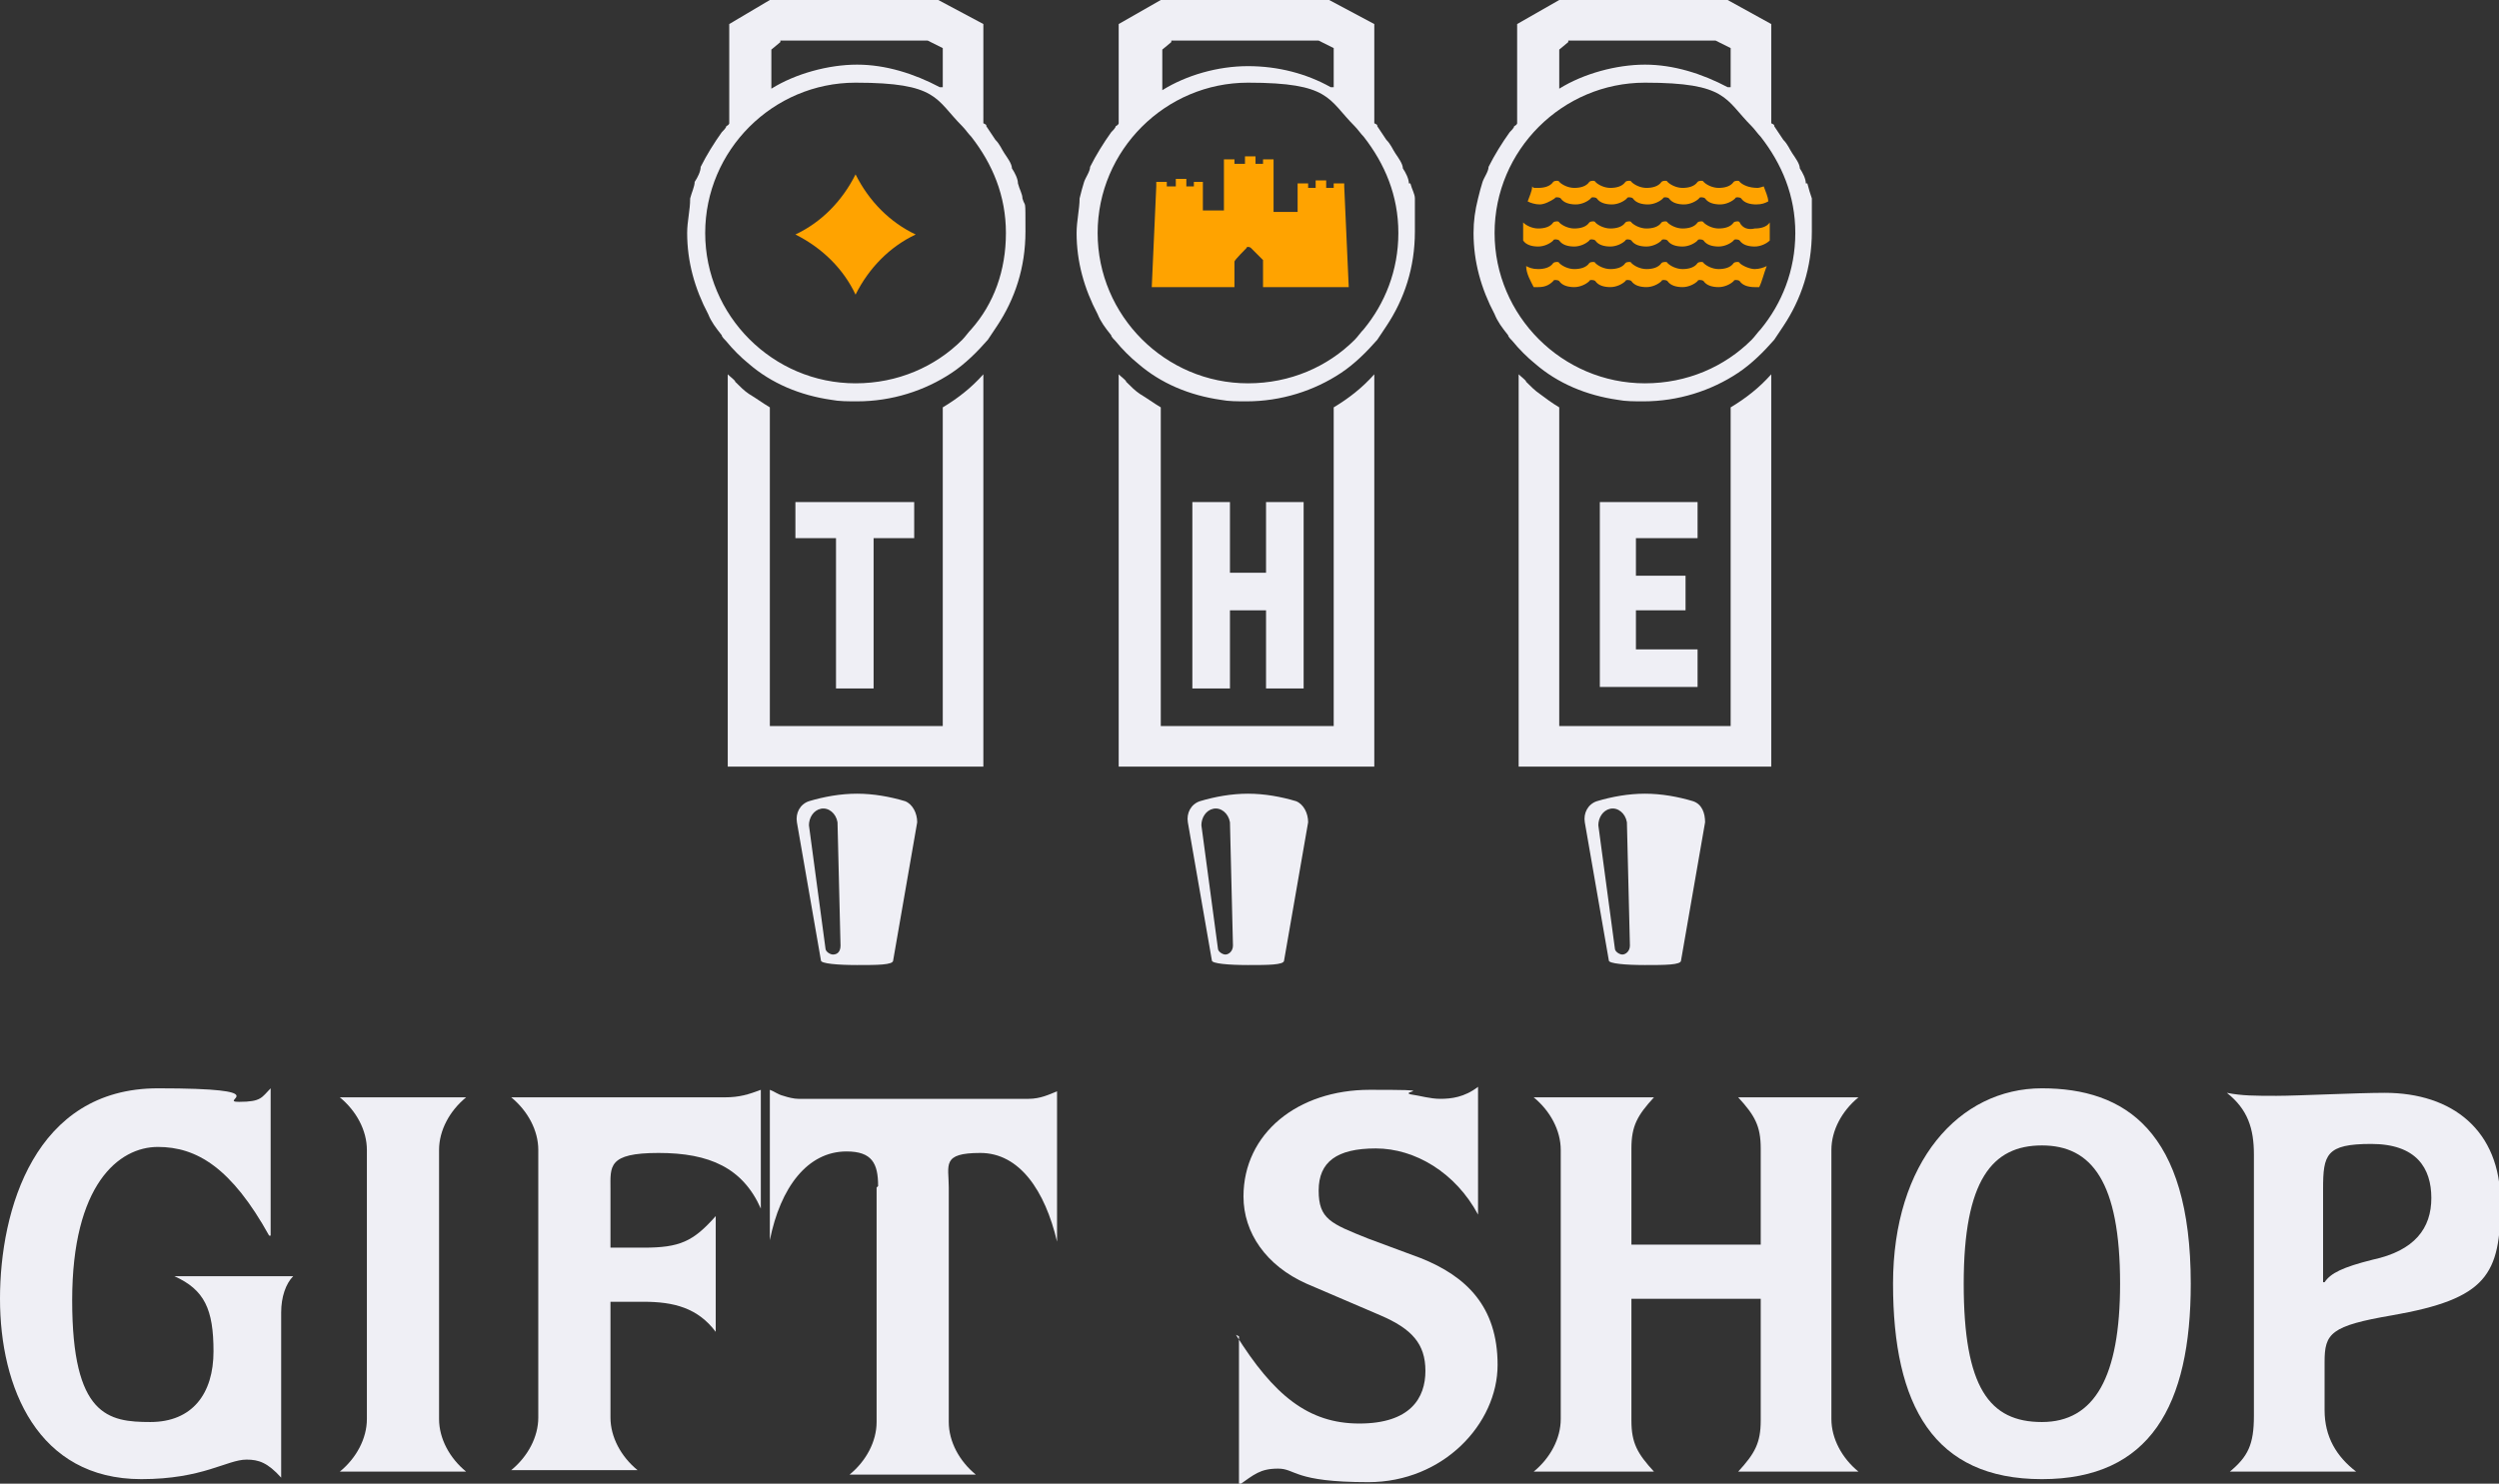<?xml version="1.0" encoding="UTF-8"?>
<svg id="Layer_1" xmlns="http://www.w3.org/2000/svg" version="1.1" xmlns:xlink="http://www.w3.org/1999/xlink" viewBox="0 0 166.2 98.7">
  <rect x="0" y="0" width="166.2" height="98.7" fill="#333333" stroke="none"/>
  <!-- Generator: Adobe Illustrator 29.2.1, SVG Export Plug-In . SVG Version: 2.1.0 Build 116)  -->
  <defs>
    <style>
      .st0 {
        fill: #ffa300;
      }

      .st1 {
        fill: #efeff5;
      }
    </style>
  </defs>
  <g>
    <g>
      <path class="st1" d="M120.1,12.2c0-.3-.2-.7-.4-1,0-.3-.3-.7-.5-1s-.3-.6-.6-.9c-.2-.3-.4-.6-.6-.9,0-.1,0-.1-.2-.2V1.6l-2.9-1.6h-11.2l-2.8,1.6v6.6s0,.1-.2.2c0,.1-.2.3-.3.4-.5.7-1,1.5-1.4,2.3,0,.3-.3.7-.4,1s-.2.7-.3,1.1c-.2.8-.3,1.5-.3,2.3,0,1.9.5,3.7,1.4,5.4.2.5.5.9.9,1.4,0,.1.2.3.3.4.4.5,1,1.1,1.5,1.5,1.5,1.3,3.4,2.1,5.5,2.4.5.1,1.1.1,1.7.1,2.3,0,4.5-.7,6.3-1.9.9-.6,1.7-1.4,2.4-2.2.2-.3.4-.6.6-.9,1.2-1.8,1.9-3.9,1.9-6.3,0-.7,0-1.5,0-2.2-.1-.3-.2-.6-.3-1ZM104.3,2.7h9.8l1,.5v2.6s0,0-.2,0c-1.7-.9-3.6-1.5-5.5-1.5s-4.1.6-5.7,1.6v-2.6h0l.6-.5ZM117.1,21.9c-.2.2-.4.5-.6.7-1.8,1.8-4.3,2.9-7.1,2.9-5.5,0-10-4.5-10-10s4.5-10,10-10,5.3,1.1,7.1,2.9c.2.2.4.5.6.7,1.4,1.8,2.3,3.9,2.3,6.4s-.9,4.7-2.3,6.4Z"/>
      <path class="st1" d="M112.6,53.3c-1-.3-2.1-.5-3.2-.5s-2.2.2-3.2.5c-.6.2-.9.8-.8,1.4l1.6,9.2c0,.2,1.1.3,2.4.3s2.4,0,2.4-.3l1.6-9.2c0-.6-.2-1.2-.8-1.4ZM107.9,63.5c-.2,0-.5-.2-.5-.4l-1.1-8.2c0-.5.3-1,.8-1.1s1,.3,1.1.9l.2,8.2c0,.4-.3.6-.5.6Z"/>
      <path class="st1" d="M88.7,27.1v21.2h-11.5v-21.2c-.5-.3-.9-.6-1.4-.9-.3-.2-.6-.5-.9-.8,0-.1-.3-.3-.5-.5v26.1h17v-26.1h0c-.8.9-1.7,1.6-2.7,2.2Z"/>
      <path class="st1" d="M86.2,53.3c-1-.3-2.1-.5-3.2-.5s-2.2.2-3.2.5c-.6.2-.9.8-.8,1.4l1.6,9.2c0,.2,1.1.3,2.4.3s2.4,0,2.4-.3l1.6-9.2c0-.6-.3-1.2-.8-1.4ZM81.5,63.5c-.2,0-.5-.2-.5-.4l-1.1-8.2c0-.5.3-1,.8-1.1s1,.3,1.1.9l.2,8.2c0,.4-.3.6-.5.6Z"/>
      <path class="st1" d="M93.7,12.2c0-.3-.2-.7-.4-1,0-.3-.3-.7-.5-1s-.3-.6-.6-.9c-.2-.3-.4-.6-.6-.9,0-.1,0-.1-.2-.2V1.6l-3-1.6h-11.2l-2.8,1.6v6.6s0,.1-.2.2c0,.1-.2.3-.3.4-.5.7-1,1.5-1.4,2.3,0,.3-.3.7-.4,1s-.2.7-.3,1.1c0,.7-.2,1.5-.2,2.3,0,1.9.5,3.7,1.4,5.4.2.5.5.9.9,1.4,0,.1.2.3.3.4.4.5,1,1.1,1.5,1.5,1.5,1.3,3.4,2.1,5.5,2.4.5.1,1.1.1,1.7.1,2.3,0,4.5-.7,6.3-1.9.9-.6,1.7-1.4,2.4-2.2.2-.3.4-.6.6-.9,1.2-1.8,1.9-3.9,1.9-6.3,0-.7,0-1.5,0-2.2,0-.3-.2-.6-.3-1ZM77.9,2.7h9.8l1,.5v2.6s0,0-.2,0c-1.6-.9-3.5-1.4-5.5-1.4s-4.1.6-5.7,1.6v-2.7h0l.6-.5ZM90.7,21.9c-.2.2-.4.5-.6.7-1.8,1.8-4.3,2.9-7.1,2.9-5.5,0-10-4.5-10-10s4.5-10,10-10,5.3,1.1,7.1,2.9c.2.2.4.5.6.7,1.4,1.8,2.3,3.9,2.3,6.4s-.9,4.7-2.3,6.4Z"/>
      <path class="st1" d="M60.2,53.3c-1-.3-2.1-.5-3.2-.5s-2.2.2-3.2.5c-.6.2-.9.8-.8,1.4l1.6,9.2c0,.2,1.1.3,2.4.3s2.4,0,2.4-.3l1.6-9.2c0-.6-.3-1.2-.8-1.4ZM55.4,63.5c-.2,0-.5-.2-.5-.4l-1.1-8.2c0-.5.3-1,.8-1.1s1,.3,1.1.9l.2,8.2c0,.4-.2.6-.5.6Z"/>
      <path class="st1" d="M62.7,27.1v21.2h-11.5v-21.2c-.5-.3-.9-.6-1.4-.9-.3-.2-.6-.5-.9-.8,0-.1-.3-.3-.5-.5v26.1h17v-26.1h0c-.8.9-1.7,1.6-2.7,2.2Z"/>
      <path class="st1" d="M115.1,27.1v21.2h-11.4v-21.2c-.5-.3-.9-.6-1.3-.9-.3-.2-.6-.5-.9-.8,0-.1-.3-.3-.5-.5v26.1h16.8v-26.1h0c-.8.9-1.7,1.6-2.7,2.2Z"/>
      <path class="st1" d="M67.7,12.2c0-.3-.2-.7-.4-1,0-.3-.3-.7-.5-1s-.3-.6-.6-.9c-.2-.3-.4-.6-.6-.9,0-.1,0-.1-.2-.2V1.6l-3-1.6h-11.2l-2.7,1.6v6.6s0,.1-.2.2c0,.1-.2.3-.3.4-.5.7-1,1.5-1.4,2.3,0,.3-.2.7-.4,1,0,.3-.2.7-.3,1.1,0,.8-.2,1.5-.2,2.3,0,1.9.5,3.7,1.4,5.4.2.5.5.9.9,1.4,0,.1.2.3.3.4.4.5,1,1.1,1.5,1.5,1.5,1.3,3.4,2.1,5.5,2.4.5.1,1.1.1,1.7.1,2.3,0,4.5-.7,6.3-1.9.9-.6,1.7-1.4,2.4-2.2.2-.3.4-.6.6-.9,1.2-1.8,1.9-3.9,1.9-6.3s0-1.5-.2-2.2c0-.3-.2-.6-.3-1ZM51.9,2.7h9.8l1,.5v2.6s0,0-.2,0c-1.7-.9-3.6-1.5-5.5-1.5s-4.1.6-5.7,1.6v-2.6h0l.6-.5ZM64.6,21.9c-.2.2-.4.5-.6.7-1.8,1.8-4.3,2.9-7.1,2.9-5.5,0-10-4.5-10-10s4.5-10,10-10,5.3,1.1,7.1,2.9c.2.2.4.5.6.7,1.4,1.8,2.3,3.9,2.3,6.4s-.8,4.7-2.3,6.4Z"/>
      <path class="st0" d="M115.7,17.5c0-.1-.3-.1-.4,0-.2.3-.6.4-1,.4s-.8-.2-1-.4c0-.1-.3-.1-.4,0-.2.3-.6.4-1,.4s-.8-.2-1-.4c0-.1-.3-.1-.4,0-.2.3-.6.4-1,.4s-.8-.2-1-.4c0-.1-.3-.1-.4,0-.2.3-.6.4-1,.4s-.8-.2-1-.4c0-.1-.3-.1-.4,0-.2.3-.6.4-1,.4s-.8-.2-1-.4c0-.1-.3-.1-.4,0-.2.3-.6.4-1,.4s-.6-.1-.8-.2c0,.5.3,1,.5,1.4h.3c.4,0,.7-.1,1-.4,0-.1.3-.1.4,0,.2.3.6.4,1,.4s.8-.2,1-.4c0-.1.3-.1.4,0,.2.3.6.4,1,.4s.8-.2,1-.4c0-.1.3-.1.4,0,.2.3.6.4,1,.4s.8-.2,1-.4c0-.1.3-.1.4,0,.2.3.6.4,1,.4s.8-.2,1-.4c0-.1.3-.1.4,0,.2.3.6.4,1,.4s.8-.2,1-.4c0-.1.3-.1.4,0,.2.3.6.4,1,.4h.3c.2-.4.3-.9.5-1.4-.2.1-.5.2-.8.2s-.8-.2-1-.4Z"/>
      <path class="st0" d="M115.7,14.8c0-.1-.3-.1-.4,0-.2.3-.6.4-1,.4s-.8-.2-1-.4c0-.1-.3-.1-.4,0-.2.3-.6.4-1,.4s-.8-.2-1-.4c0-.1-.3-.1-.4,0-.2.3-.6.4-1,.4s-.8-.2-1-.4c0-.1-.3-.1-.4,0-.2.3-.6.4-1,.4s-.8-.2-1-.4c0-.1-.3-.1-.4,0-.2.3-.6.4-1,.4s-.8-.2-1-.4c0-.1-.3-.1-.4,0-.2.3-.6.4-1,.4s-.8-.2-1-.4v1.2h0c.2.3.6.4,1,.4s.8-.2,1-.4c0-.1.3-.1.4,0,.2.3.6.4,1,.4s.8-.2,1-.4c0-.1.3-.1.4,0,.2.3.6.4,1,.4s.8-.2,1-.4c0-.1.3-.1.4,0,.2.3.6.4,1,.4s.8-.2,1-.4c0-.1.3-.1.4,0,.2.3.6.4,1,.4s.8-.2,1-.4c0-.1.3-.1.4,0,.2.3.6.4,1,.4s.8-.2,1-.4c0-.1.3-.1.4,0,.2.3.6.4,1,.4s.8-.2,1-.4h0v-1.2c-.2.3-.6.4-1,.4-.4.1-.8,0-1-.4Z"/>
      <path class="st0" d="M115.7,12.1c0-.1-.3-.1-.4,0-.2.3-.6.4-1,.4s-.8-.2-1-.4c0-.1-.3-.1-.4,0-.2.3-.6.4-1,.4s-.8-.2-1-.4c0-.1-.3-.1-.4,0-.2.3-.6.4-1,.4s-.8-.2-1-.4c0-.1-.3-.1-.4,0-.2.3-.6.4-1,.4s-.8-.2-1-.4c0-.1-.3-.1-.4,0-.2.3-.6.4-1,.4s-.8-.2-1-.4c0-.1-.3-.1-.4,0-.2.3-.6.4-1,.4s-.3,0-.4-.1c0,.3-.2.7-.3,1,.2.1.5.2.8.2s.7-.2,1-.4c0-.1.3-.1.4,0,.2.3.6.4,1,.4s.8-.2,1-.4c0-.1.3-.1.4,0,.2.3.6.4,1,.4s.8-.2,1-.4c0-.1.3-.1.4,0,.2.3.6.4,1,.4s.8-.2,1-.4c0-.1.3-.1.4,0,.2.3.6.4,1,.4s.8-.2,1-.4c0-.1.3-.1.4,0,.2.3.6.4,1,.4s.8-.2,1-.4c0-.1.3-.1.4,0,.2.3.6.4,1,.4s.6-.1.8-.2c0-.3-.2-.7-.3-1,0,0-.3.1-.4.1-.6,0-1-.2-1.2-.4Z"/>
      <path class="st0" d="M56.9,11.6c-.9,1.8-2.3,3.2-4,4,1.8.9,3.2,2.3,4,4,.9-1.8,2.3-3.2,4-4-1.7-.8-3.1-2.2-4-4Z"/>
      <path class="st0" d="M89.4,12.2h-.7v.3h-.5v-.5h-.7v.5h-.5v-.3h-.7v1.9h-1.6v-3.2c0,0,0-.3,0-.3h-.7v.3h-.5v-.5h-.7v.5h-.7v-.3h-.7v3.4h-1.4v-1.9h-.6v.3h-.5v-.5h-.7v.5h-.6v-.3h-.7v.3l-.3,6.7h5.5v-1.7h0c0-.1.8-.9.8-.9,0-.1.2-.1.3,0l.8.8h0v1.8h5.7l-.3-6.7v-.2h0Z"/>
    </g>
    <g>
      <path class="st1" d="M58.1,35.8v10h-2.5v-10h-2.7v-2.4h7.9v2.4h-2.7Z"/>
      <path class="st1" d="M84.2,45.8v-5.2h-2.4v5.2h-2.5v-12.4h2.5v4.7h2.4v-4.7h2.5v12.4s-2.5,0-2.5,0Z"/>
      <path class="st1" d="M106.4,45.8v-12.4h6.5v2.4h-4.1v2.5h3.3v2.3h-3.3v2.6h4.1v2.5h-6.5Z"/>
    </g>
  </g>
  <g>
    <path class="st1" d="M17.9,82.2c-2.5-4.5-4.8-5.9-7.4-5.9s-5.7,2.5-5.7,10.2,2.4,8.1,5.2,8.1,4.2-1.9,4.2-4.7-.6-4.1-2.6-5h7.9c-.5.5-.8,1.4-.8,2.4v11c-.9-1-1.5-1.2-2.3-1.2-1.3,0-2.9,1.3-7,1.3C2.5,98.4,0,92.3,0,86.4s2.3-14,10.5-14,3.9.9,5.4.9,1.5-.3,2.1-.9v9.8Z"/>
    <path class="st1" d="M24.4,76.5c0-1.3-.7-2.6-1.8-3.5h8.4c-1.1.9-1.8,2.2-1.8,3.5v17.9c0,1.3.7,2.6,1.8,3.5h-8.4c1.1-.9,1.8-2.2,1.8-3.5v-17.9Z"/>
    <path class="st1" d="M35.8,76.5c0-1.3-.7-2.6-1.8-3.5h14.2c1,0,1.6-.2,2.4-.5v7.9c-1.2-2.7-3.4-3.7-6.8-3.7s-3.2.9-3.2,2.4v3.9c.5,0,1.3,0,2.2,0,2.4,0,3.3-.4,4.8-2.1v7.7c-1.2-1.6-2.8-2-4.8-2s-1.6,0-2.2,0v7.7c0,1.3.7,2.6,1.8,3.5h-8.4c1.1-.9,1.8-2.2,1.8-3.5v-17.9Z"/>
    <path class="st1" d="M58.4,78.9c0-1.5-.4-2.3-2.1-2.3-2.6,0-4.4,2.4-5.1,5.9h0v-10c.3.1.5.3.9.4.3.1.7.2,1,.2h15.3c.8,0,1.4-.3,1.9-.5v10h0c-.8-3.4-2.5-5.9-5.1-5.9s-2.1.8-2.1,2.3v15.6c0,1.3.7,2.6,1.8,3.5h-8.4c1.1-.9,1.8-2.2,1.8-3.5v-15.6Z"/>
    <path class="st1" d="M82.2,88.8c2.5,4,4.8,5.9,8.2,5.9s4.4-1.7,4.4-3.5-.9-2.8-3-3.7l-4.9-2.1c-2.7-1.2-4.2-3.4-4.2-5.8,0-4.2,3.6-7.1,8.4-7.1s2,.1,2.7.3c.7.1,1.3.3,2,.3s1.6-.1,2.5-.8v8.5c-1.5-2.8-4.2-4.4-6.8-4.4s-3.8.9-3.8,2.8.8,2.2,3.3,3.2l3.5,1.3c3,1.2,5.1,3.2,5.1,7.1s-3.6,7.8-8.6,7.8-4.8-.9-6-.9-1.6.4-2.6,1.1v-9.9Z"/>
    <path class="st1" d="M103.8,76.5c0-1.3-.7-2.6-1.8-3.5h8c-1.1,1.2-1.5,1.9-1.5,3.4v6.4h8.6v-6.4c0-1.5-.4-2.2-1.5-3.4h8c-1.1.9-1.8,2.2-1.8,3.5v17.9c0,1.3.7,2.6,1.8,3.5h-8c1.1-1.2,1.5-1.9,1.5-3.4v-8.1h-8.6v8.1c0,1.5.4,2.2,1.5,3.4h-8c1.1-.9,1.8-2.2,1.8-3.5v-17.9Z"/>
    <path class="st1" d="M145.7,85.4c0,8.1-2.7,13-9.9,13s-9.9-4.9-9.9-13,4.4-13,9.9-13,9.9,2.8,9.9,13ZM141,85.4c0-6.8-1.9-9.2-5.2-9.2s-5.2,2.3-5.2,9.2,1.7,9.2,5.2,9.2,5.2-3,5.2-9.2Z"/>
    <path class="st1" d="M149.9,76.8c0-1.7-.4-3-1.8-4.1,1,.2,1.9.2,3.3.2s5.4-.2,7.2-.2c4.5,0,7.7,2.5,7.7,7.3s-.9,6.4-7.2,7.5c-4.1.7-4.5,1.2-4.5,3.1v3.2c0,1.8.8,3.1,2.1,4.1h-8.4c1.2-1,1.6-1.8,1.6-3.7v-17.4ZM154.6,85.3h0c.4-.6,1.2-1,3.2-1.5,2.8-.6,3.9-2.1,3.9-4.1s-1-3.6-4-3.6-3.2.7-3.2,3v6.2Z"/>
  </g>
</svg>